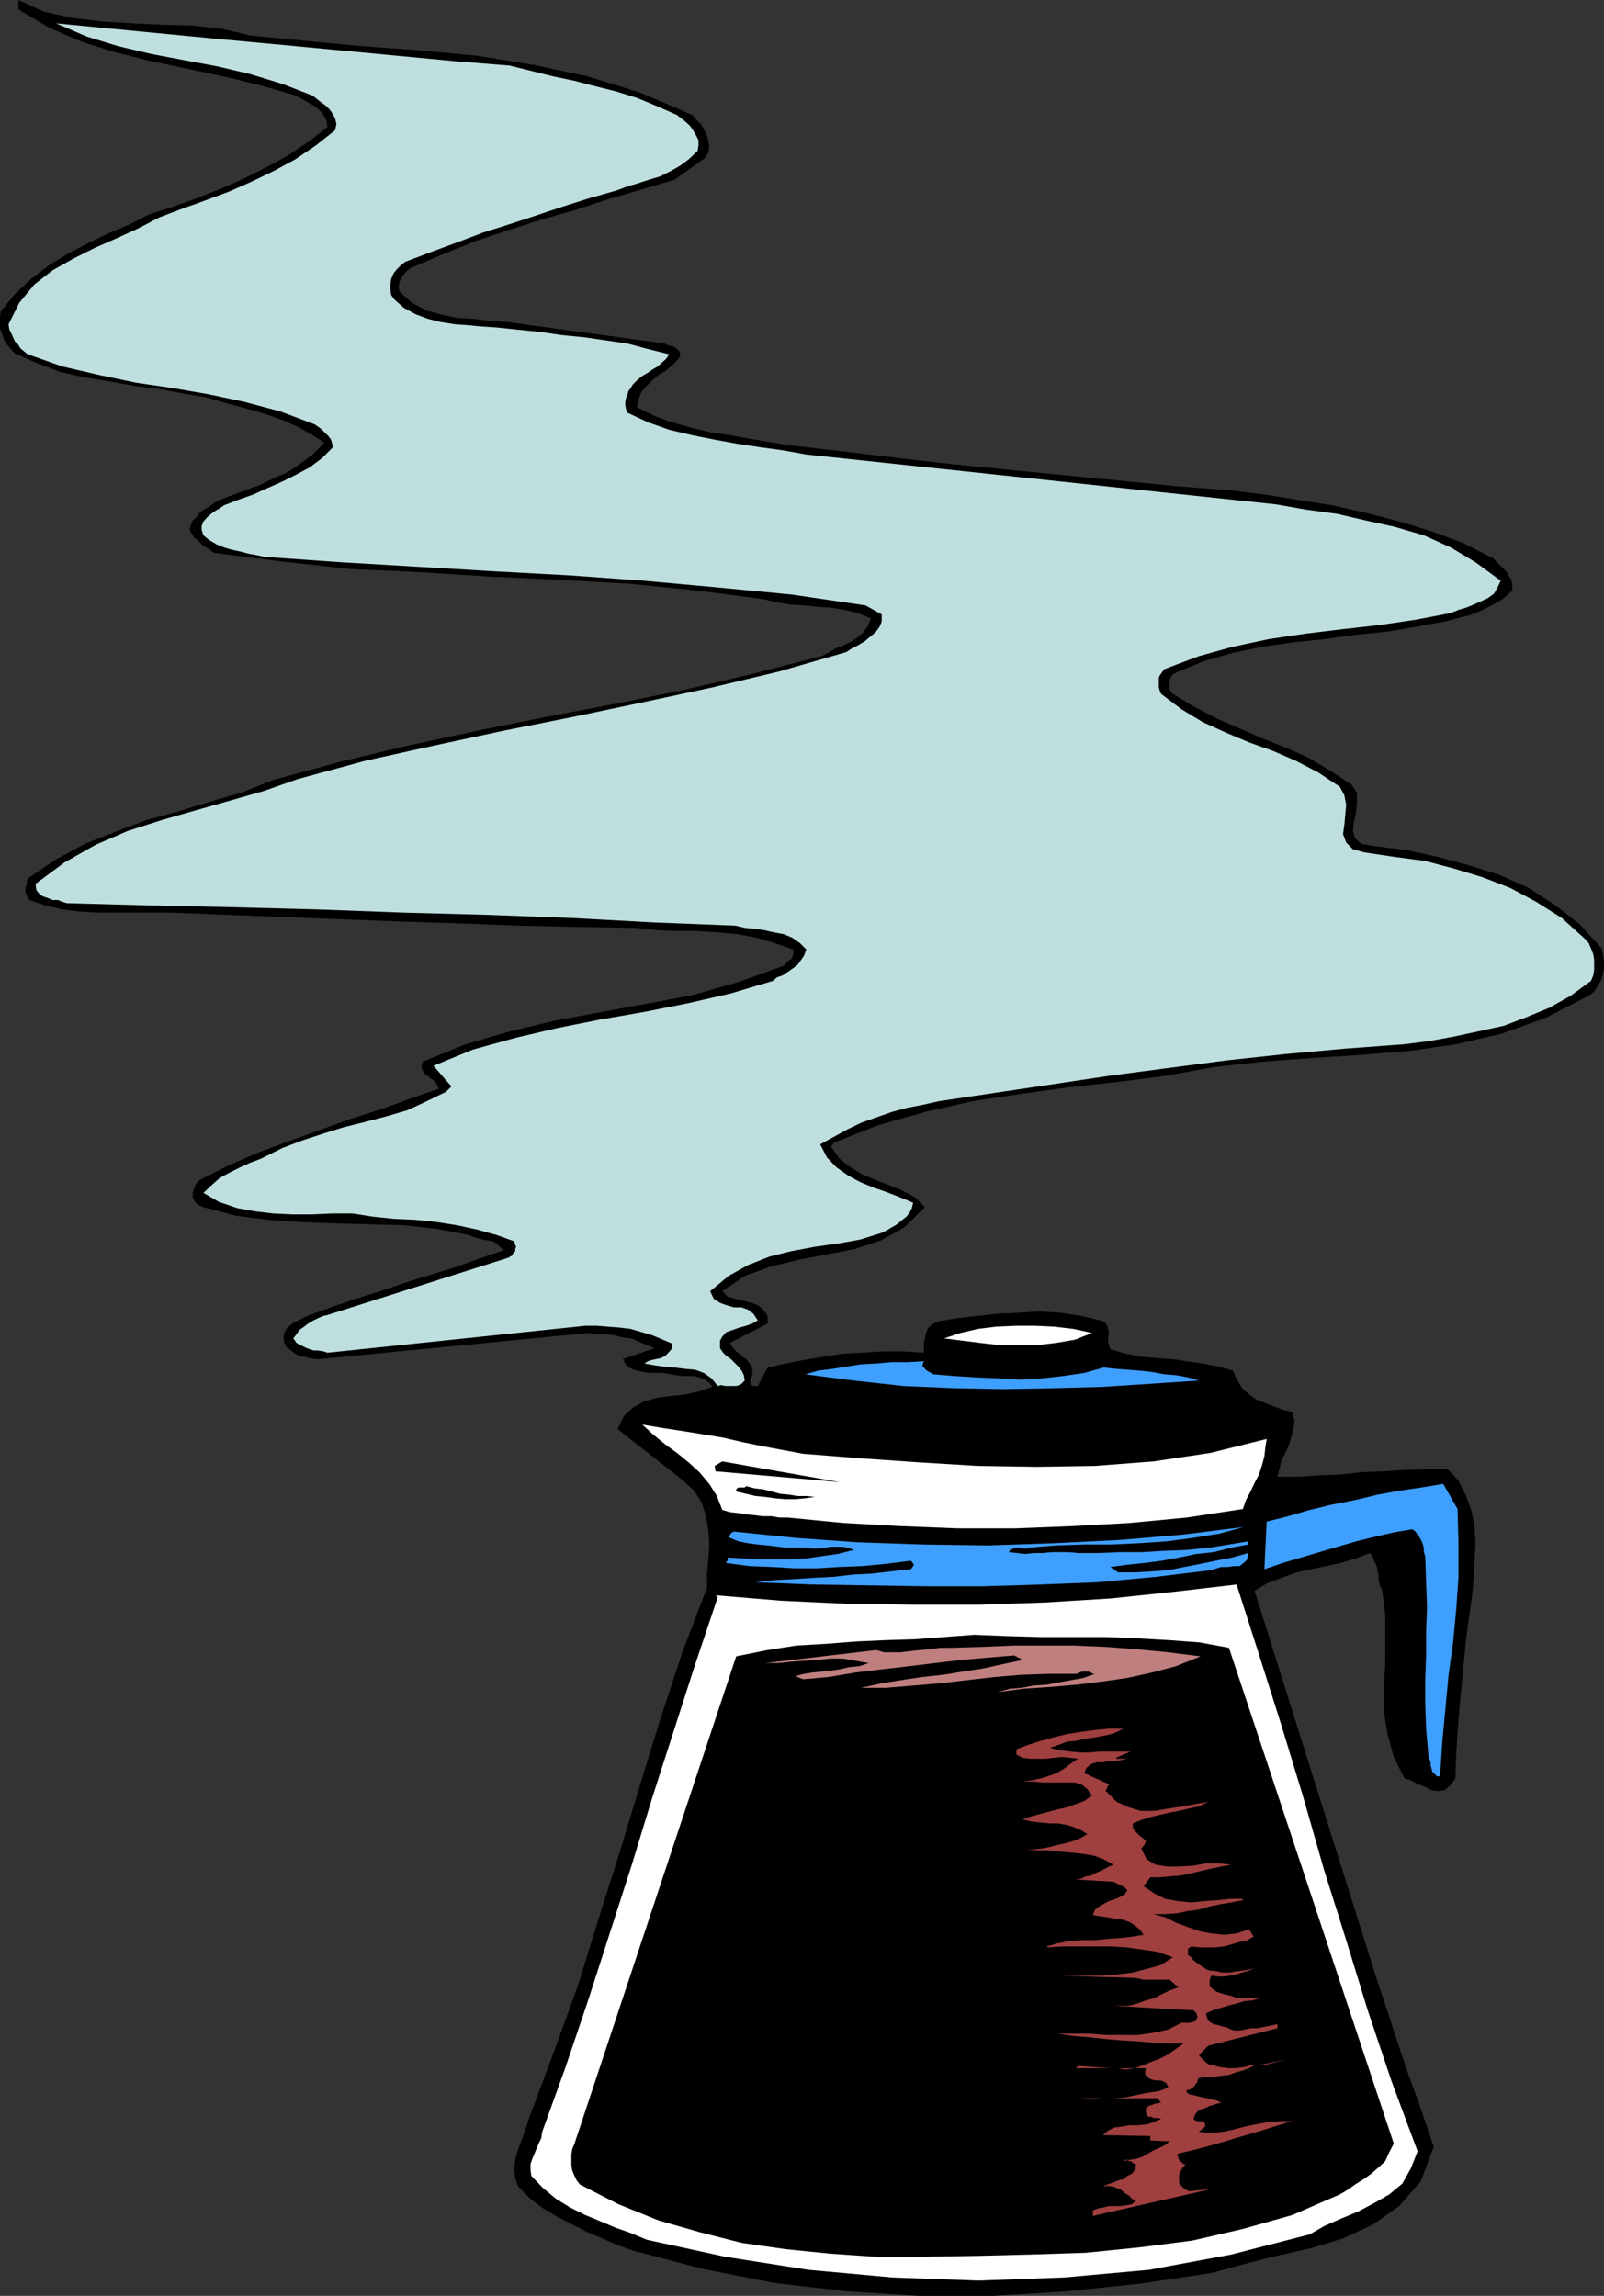 <svg xmlns="http://www.w3.org/2000/svg" width="357.102" height="511.199"><rect width="100%" height="100%" fill="#333333" stroke="none"/><path d="m55.703 7.898 12.399 1.204 12.8 1.199 12.399.898 12.8 1.2 12.399 2L130.8 17l11.7 3.602 11.602 5 .898 1 1 1 .703 1.199.7 1.398.3 1.2.2 1.203-.2 1.398-.8 1.2-6.7 4.8-7.402 2.2-7.5 2.198-7.399 2.403-7.402 2.097-7.5 2.403-7.2 2.398-7.198 2.903-7.2 3.097-.699.5-.5.5-.5.7-.402.703-.301.5-.2.699v1L89 65l2.703 2.398 3.098 1.704 3.3.898 3.602.8 3.899.2 3.601.5 3.797.2 3.602.5 31.5 4.3.398.3.8.2.7.2.703.5.5.5.2.5v.698l-.5.704-1.2 1.199-1.402 1.199-1.7 1-1.398 1.2L144 85.897l-1.2 1.403-.698 1.699-.301 1.7 3.902 1.902L149.5 94l4.3 1.2 4.102 1 4.598.698 4 .704 4.602.796 4.3.704 12.301 1.398 12.399 1.5 12.3 1.398 12.2 1.204 12.3 1.199 24.399 2.398 12.8 1 7.399.903 7.402 1.199 7.7 1.199 7.5 1.7 7.398 1.902 7.203 2.199 7 2.597 6.7 3.403 3.097 3.097.5 1 .5.704.203 1.199v1.199l-2.203 1.898-2.398 1.403-2.399 1.199-2.601 1-2.899.7-2.601.698-2.899.5-2.601.5-7 1.204-7 .699-7.2 1L288 143l-7 1-6.7 1.398-6.5 1.903-6.5 2.699-.398.398-.3.5-.2.5v1.903l.2.699.5.5 4.8 2.898 5 2.602 5.098 2.2 5 2.198 5.3 2.102 5 2.2 4.802 2.902 4.8 3.097 1.2 1.903v2.199l-.2 2.097-.5 2.204-.199 1.898.5 1.7 1.399 1.198 2.898.5 7.203.903 6.899 1.5 7 1.898 6.699 2.102 6.5 2.898 6 3.903 5.5 4.296 4.8 5.301.301 1.403.2 1.398v1.5l-.2 1.398-.5 1.5-.699 1.204-.8 1.199-1.2.898-9.3 4.801-9.903 3.602-10.297 2.398-10.5 1.5-11.101.898-11 .704-10.602.796-10.797 1.204-10.5 1.898-10.8 1.398-11.102 1.204-10.801 1.5-10.5 1.597-10.598 2.403-10.3 2.898-9.899 3.898-.703.903 1.902 2.699 2.7 2.102 2.601 1.5 2.899 1.199 3.101 1.199 2.899 1.2 2.601 1.402 2.2 2.199-4.602 4.5-5.2 2.898-5.8 1.903-6.2 1.199-6.3 1.199-6.2 1.5-5.8 2.102-5 3.398 1.199 1.2 1.703.5 1.598.402 2 .5 1.402.5 1.2 1 1 1.398v1.7L162.5 299l.703 1.2.7.698.699.5.699.704.8.5.399.5.5.699.5 1V306l-.2.7-.3.698v.5l.3.5.403.204h1l2.2-4.102 4-.898L179 302.8l4.3-.7 4.403-.703L192 301.2l4.5-.3h4.602l4.601.3V299l.2-1 .199-.898.3-1 .5-.704.899-.699 1.199-.5 4.102-.699 4.601-.5 4.5-.5 4.598-.2 4.5-.3 4.8.3 4.602.7 4.297 1 1 .398.5.801.203.7.2.902-.2 1v1l.2.898.3.7 3.297 1 3.602.703 3.398.296 3.402.204 3.301.5 3.598.5 3.402.699 3.297.898 1 2.2 1.203 1.902 1.399 1.199 1.699 1.2 1.902.698 2 .801 1.899.7 2.101.5.5 1.902L288 318l-.5 1.898-.5 1.704-.7 1.597-1 2-.398 1.602-.5 2h4.801l4.5-.301 4.797-.2 4.602-.5 4.8-.198 4.801-.301 4.797-.2h4.8l2.403 2.598 1.7 3.403 1.199 3.296.699 3.602.199 3.602-.2 3.898-.198 3.8-.301 3.4-.7 5-.699 5.1-.5 5.2-.5 5.102-.5 5.296-.402 5.204-.297 5.097L324 396l-1.2 1.602-1.198 1-1.5.199-1.399-.2-1.402-.703-1.7-.699-1.5-.8-1.398-.399-2.402-4.8-1.399-5.098-.8-5V375.8l.3-5.5v-10.8l-.699-5.5-.5-1-.3-1.2v-1l-.2-.902-.203-1.199-.5-1-.297-.898-.703-1-3.098 1.199-3.402 1-3.297.7-3.402.698-3.098.704-3.402 1.199-3.098 1.199-2.902 1.7 26.199 83.3 1.703 5.3 1.7 5 1.597 5 1.703 5.098 1.7 5L315.8 468l1.699 5 1.703 5-2.902 7.7-4.801 5.5-5.797 4.1-6.703 3.098-7.2 2.204-7.698 1.699-7.399 1.898-7 1.903-16 2.398-16.402 1.7-16.301 1h-16.297l-16.101-1-16.301-1.9-15.801-3.1-15.598-4.098-3.402-1.204-3.398-1.5L130.8 497l-3.399-1.7-3.3-1.698-3.2-1.903-2.8-2.097-2.7-2.704-.699-1.898-.203-2.2.203-1.902.5-1.898.7-1.898.699-1.903.699-2 .5-1.597 5.5-14.704 5.3-14.597 4.602-14.903L138 412.301l4.5-14.903 4.602-14.898 4.8-14.602 5.5-14.398v-3.102l.301-3.199.2-3.3-.2-3.098-.5-3.2-1-3.101-1.703-2.602-2.598-2.398-14.402-11.3 1.402-2.9 2-1.902L143.5 312l2.902-.8 3.098-.4 3.102-.3 3.101-.7 2.899-1-.7-.902-1-.699-1.199-.5-1.203-.3h-2.598l-1.402-.2-1.2-.199-1.5-.3h-3.097l-1.402-.2-1.5-.3-1.2-.4-1.199-.8-.699-1.398 7-2.403L144 299.5l-1.7-.7-1.698-.8-1.899-.2-1.902-.5-1.899-.198h-2L131 296.8l-59.7 5.8h-1.198l-1.2-.203-1-.296-1.199-.204-1-.5-.902-.699-1-.699-.5-1-.2-1.2.2-1 .5-.902.699-.699 1-.8 1-.399.902-.5 1-.5 5.301-1.898 5.5-1.903 5.5-1.699 5.5-1.898 5.5-1.704 5.598-1.699 5.199-1.898 5.602-1.903-.801-.796-.7-.704-.898-.5-1-.199L107.5 276l-1-.3-.898-.2-1.2-.5-7.199-1.398-7.5-.801-7.402-.2-7.399-.203-7.699-.296-7.5-.5-7.203-.903-7.2-1.898-1.198-.5-.7-.7-.5-1v-1l.301-.902.2-.699.699-1 .8-.5 6.2-3.102L57.8 256.5l6.5-2.398 6.7-2.403 6.5-2.398 6.703-2.102 6.7-2.398 6.8-2.403-.5-1-.5-.699-.703-.5-.7-.5-.8-.699-.398-.7-.301-.698.3-1.204 9.602-3.898 10-2.898 10.098-2.403 10.3-1.898 10.399-1.903 10-1.898 10.102-2.898L174.5 215l.203-.2 1-1 .399-.198.3-.5.2-.5v-1.204L172.5 210l-4-1.2-4.398-.8-4.301-.398-4.5-.301h-4.598l-4.601-.2-4.301-.5-13.2-.203-12.898-.296-13.203-.5-13-.403-13-.5-12.898-.5-13-.5-12.5-.5H21.8L18 203l-4.098-.5-3.8-.898-3.602-1.204-.297-.5-.203-.5-.297-.699V197.5l.297-.7v-.8l.203-.398 6-4.102 6.7-3.602 6.8-2.699 6.899-2.597 7-1.903L46.8 178.5l7.2-2.102 6.703-2.699 15.098-4.097L90.902 166l15.399-3.3 15.402-3.098L137 156.699l15.402-3.097L167.703 150l15.2-3.898 1.398-.704 1.699-1 1.703-.699 1.598-.699 1.5-1 1.402-1.2 1-1.402.7-1.699L191 136.5l-2.898-.7-3.102-.5-2.898-.198L179 134.8l-3.098-.2-2.902-.5-3.098-.703-14.601-1.898-14.899-1.5-15.601-.898-15.598-.704-15.601-1L78 126.7 62.602 125l-14.899-1.898-.703-.5-.7-.5-1-.5-.698-.704-.7-.699-.699-.5-.5-.898-.5-.801.297-1.2.402-.902.801-.699.7-1 .898-.699 1-.5 1-.7.902-.698 3.098-1.204L54.5 109.2l3.3-1.2 3.102-1.5 3.2-1.398 2.8-1.903 2.7-2 2.601-2.597-2.902-1.903L66.203 95l-3.101-1.398-3.399-1.204-3.3-1-3.602-1-3.399-.898-3.3-1-5.301-.898-5.5-1-5.598-.704-5.5-1-5.5-.898-5.3-1.2-5.301-2L3.3 78.7l-.899-1-1-1.2-.5-.898L.5 74.398 0 73.2v-2.7l.203-1.2 3.098-3.8 3.601-3.398L11 59l4.3-2.602L19.903 54l4.598-2.2 4.5-1.902 4.3-2.199L38.603 46l5.3-1.898 5.3-2.102 5-2.2L59 37.399l4.8-2.597 4.802-3.2 4.3-3.3-.199-1.5L72 25.6l-.7-.902-1.198-1-2.399-1.398-1.203-.7-1.2-.5-7.698-2.203L49.703 17l-8-1.7-8.101-1.698-7.7-1.903-7.699-2.398L11 6.199 4.102 2.102V0L9.8 2.602 16.1 4l6.7.8 6.699.4 6.703.3 6.7.2 6.5.698 6.3 1.5"/><path fill="#bfdfdf" d="M113.5 14.602 123.102 17l4.8 1 4.598 1.2 4.8 1.198 4.5 1.403 4.602 1.898 4.301 1.903 1 .796.899.704 1 .898.699 1 .699 1.2.5 1v1.198l-.2 1.204-2 1.898-1.898 1.398-2.101 1.204-2.399 1.199L144.5 40l-2.398.8-2.399.7-2.402.898-6 1.704-6 1.898-6 2-5.801 1.898-6 1.903L101.703 54 96 56.102 90.203 58.3l-.902.699-1 1-.7.898-.5 1.204-.199 1.199v1.2l.2 1.2.699 1L90 68.601 92.602 70l2.699 1 2.8.7 3.2.5 2.8.198 3.2.301 3.101.2 4.801.5 5 .5 4.797.703 5.102.5 9.601 1.398 4.5 1.2L149 78.897l-.7 1-1 .903-.898.8-1.199.7-1 .699-1.203.7-1.2 1-.898.902-.5.796-.5.704-.199.699-.3.699-.2 1v.7l.2 1 .3.698 4.5 2.102L149 95.7l5.102 1.198 5 1 5 .903 5.3.8 5.098.7 5 .898 104.602 11.102 6.8 1.199 6.7.898 6.5 1.5 6.398 1.403 6.5 1.898 6 2.7 5.5 3.3 5.602 4.102L333.3 131l-.7 1.2-1.398 1-1.5.698-1.601.704-1.7.699-1.699.5-1.703.699-7.898 1.5-8.2 1.2-8.101.902-8.2 1-8.101 1.199-8 1.699-7.598 2.102-7.699 2.898-1 1.398-.203.5v2.204l.203.699.297.699 4.5 3.398 4.8 2.903 5.302 2.398 5 2.102 5.3 1.898 5.098 2.2 5 2.601 4.8 3.2 1 1.902.403 2.097-.203 2.2-.2 2.203-.3 2.097.703 1.903 1.5 1.5 2.598.699 6.699 1 6.8.898 6.403 1.7L330 195.3l6.203 2.398L342 200.8l5.703 3.597 5.098 4.602.902 1 1 2.398.2 1.204V216l-.2 1.2-.5 1.198-4.5 3.301-4.8 2.7-5.102 2.101-5 1.898-5.5 1.204-5.598 1.199-5.5 1-5.5.699-13.402 1-13.2 1.2-13 1.402-13 1.699-12.898 1.699-12.703 1.898-12.797 1.903L209 245.199l-3.598.801-3.601.7-3.301.902-6.797 2.398-3.101 1.5-3.102 1.7-2.898 1.6 1.5 2.9 2.101 2.198 2.7 1.903 2.597 1.398 2.902 1.2 2.899 1 3.101 1.203 2.899 1.199L203 269l-.5 1-.7.898-.898.704-1.199 1-1.203.699-1.2.699-1 .5-4.8 1.5-5 .898-5.098.704-5.3 1-4.801 1.199-4.801 1.898-4.297 2.403-4.101 3.398.8 1.7 1.399.902 1.402.5 1.7.5h1.699l1.398.5 1.203.898 1 1.5-1.203.7-1.398.5-1.5.402-1.399.5-1.5.5-.902 1-.5.898v1.7l.699 1 .703.698 1 .704 1.7 1.699.699.898.5 1 .199 1.2-.7.703-.5.296-.699.204H161.5l-1-.204-.7.204-1.398-1.704-1.699-1.199-1.902-.699-2.2-.2-2.398-.3-2.402-.2-2.098-.3-2.203-.398.703-.5 1-.301.899-.2 1-.203 1-.5.699-.699.699-.8.203-1.2-2.101-.898-2.399-1-2.402-.7-2.399-.703-2.402-.296-2.7-.204-2.398-.199h-2.601l-57.399 6-.902-.3-1.2-.2h-1l-.898-.3-1-.399-1-.5L66 299l-.7-1 .7-.898.703-1 1-.704.899-.699L69.8 294l1-.5 1.2-.5.902-.2 40.399-12.8.199-.2.5-.198.203-.5.5-.5v-.5l.2-.5-.2-.403-.203-.8-3.898-1.399-4.301-1.2-4.598-1-4.5-.698-4.8-.5-4.602-.204-4.801-.5-4.5-.699h-4.598l-4.601.2H65l-4.098-.2-4.3-.5L52.8 269l-4.098-1.398-3.402-2L47 264l1.902-1.7 2.2-1.198 2.398-1.204 2.203-1 2.399-.898 2.398-1.2 2.402-1.198 4.5-1.704 4.598-1.5L76.5 251l4.8-1.2 4.602-1.198 4.801-1.403 4.297-2 4.3-2.097 1.2-1.204-4-4.597 8.8-3.602 9.403-2.597 9.399-2.204 9.601-1.898 9.797-1.7 9.602-1.902 9.601-2.199 9.399-2.8.898-.797 1.203-.403 1.2-.8 1-.7 1.199-.898 1.398-2 .5-1.403-1.398-1.398-1.7-1.2-1.902-.8-2.2-.398-2.198-.5L168 206.8l-2.2-.2-2.097-.5-18-.703-18.5-1-18.703-.699-18.797-.5-18.902-.699-19-.5-18.5-.398-18.399-.5-1-.301-1-.403h-1.199l-1.203-.5-.898-.296-.7-.403-.8-1-.2-1.398 6.5-4.801 6.899-3.898L28.5 185l7.5-2.398 7.703-2.204 7.399-2.097 7.699-2.2 7.402-2.601 15.098-4.102L96.703 166l15.399-3.3 15.601-3.098L143 156.398l15.402-3.296L173.5 149.5l14.902-4.3 1.2-.802L191 143.7l1.5-.898 1.203-1 1.2-1 .898-1.2.5-1.203v-1.597l-3.598-2-16.3-2.403-16.602-1.597-16.5-1.5-16.598-1.2-16.8-.902-16.801-1-17-1L59 124l-1.898-.398-1.7-.301-1.902-.5-1.898-.403-1.7-.5-1.699-.699-1.703-1-1.2-1-.398-1.199v-.898l.399-1 .8-.903.899-.8 1-.7.902-.5 1-.699L53 111.3l3.402-1.198 3.098-1.403 3.402-1.5 2.801-1.398 3.2-1.7 2.8-2.101 2.399-2.398-.2-1-.199-.704-.5-.699-.5-.5L72 96l-.5-.5-1.398-1-7.7-2.898L54.5 89.5l-8-1.7-8.098-1.402-8.199-1.199-8.101-1.699-8.2-1.898-7.699-2.704-.902-.699L4.5 77.5l-.398-.7L3.3 76l-.399-.898-.3-.704-.5-1-.2-1.199 2.399-4.8L7.703 63.3l4-3.102 4.598-2.597 4.8-2.403 5-2.199 4.801-2.2 4.598-2.402 5-1.898 5.3-1.898 5.102-1.903 5-2.199 5-2.398 4.801-2.602 4.598-3.102L74.6 29l.301-1.398-.3-1.204-.5-1-.7-1-.902-.898-1-.7-1-.8-.898-.7-6.7-2.6-7.199-2.2-7.203-1.7-7.5-1.402L33.602 12l-7.2-1.7-7.199-2.198L12.5 5.199l12.402 1.2 12.5 1.203 12.5 1.199 13 1.199 25.399 2.398L101 13.602l12.5 1"/><path fill="#fff" d="m243.102 296.8-3.801 1.5-4.098.7-4.3.5H222.5l-4.398-.5-4-.5-3.899-.5 3.598-1.2 3.902-.902 4-.5 4.399-.199h4.3l4.301.2 4.297.5 4.102.902"/><path fill="#3f9fff" d="m205.703 303.102-.3.699v.5l.3.199.399.5.3.2.5.3.399.2.5.3 4.8.398 4.801.301 4.801.2 5.098.3 4.8-.3 4.5-.5 4.801-.7 4.301-1.199 2.899.3 2.699.2 2.601.2 2.598.3 2.703.5 2.598.2 2.699.5 2.402.698-10.601.704-10.801.699-11 .3-11.098.2-11-.2-11.3-.5-11-1.203L179.3 306l2.8-.8 3.2-.4 3.101-.5 3.098-.5 3.602-.198 3.398-.301h3.602l3.601-.2"/><path fill="#fff" d="m178.8 323.7 12.7 1 13 .902 13.203.796 13.2.204 12.898-.204 13-1L269.5 323.5l12.5-3.102-.297 1.903-.203 1.898-.5 1.903-.7 2.199-1 1.898-.898 1.903-1 1.898-.699 2-12.5 1.898-12.703 1.204-12.7.699-12.698.5h-13l-12.7-.5-12.699-.7-12.3-1.203H173.5l-1.7-.296h-1.898l-1.699-.204-1.902-.199-1.899-.3-1.902-.2-1.7-.5-1.198-3.097-1.7-2.704-2.199-2.597-2.402-2.2-2.598-2.101-2.601-1.898-2.7-2.204L143 317.2l4.8.801 4.602.7 4.301.698 4.297.704 4.3 1 4.403.898 4.297.8 4.8.9"/><path d="m159.3 327.602-.198-1.204 1.699-1L186.902 330l-27.601-2.398"/><path fill="#3f9fff" d="m324.5 336 .203 7.602v7.5l-.5 7.199-.703 7.398-1 7.2-.7 7.5-.698 7.402-.5 7.699h-.7l-1-1-.199-.7-.203-.698v-.704l-.297-.796-.203-.903-.5-5.8-.2-5.5v-5.5l.2-5.297V363.3l.203-5.5-.203-5.5-.2-5.801-.3-.898v-.801l-.2-.903-.3-.699-.398-.8-1-1.399-.7-.5-4.101.7-4.301 1-4.098 1-4.101 1.198-4.098 1.204-4 1.199-4.101 1.199-4.102 1.398.5-10.597 4.8-1.2 4.802-1.402 5-1.199 5.101-1 5-1.2 5-.902 4.797-.699 4.8-.8 3.2 5.601"/><path d="m181.402 333.3-2.101.302-2.2.199h-2.398l-2.203-.2-2.098-.3-2.199-.2-2.101-.5-2.2-.5v-.5l.2-.203.3-.199h1.399l.3-.3 1.899.5 1.902.203 1.899.5 1.902.5 2 .199 1.899.3h1.898l1.902.2"/><path fill="#3f9fff" d="m276.902 340-5.5 1.5-5.699.898-6 .801-6 .403-6.3.296h-6l-6.2.204-6.3.5-.403.199h-.5l-.7-.2h-1.198l-.5.2-.7.3-.3.5 1.898.2 1.703.199 1.899-.2h2l1.898-.198h4.102l1.898.199h4.5l4.8-.2h4.802l5.101-.3 5-.2 5.098-.5 4.3-.703 4.301-.699v.7l-3.8.703-3.899 1-3.8.398-3.903.8-3.797.7-3.8.5-3.903.398-3.797.5 1.7 1.204h3.8l3.598-.204 3.8-.296 3.602-.704 3.598-.699 3.402-.699 3.598-.7 3.601-1-.199 1.4-.8.8-.903.7h-1.2l-1.5.198h-1.398l-1 .301-1.199.403-12.402 1.5L244.5 352.3l-12.7.5-12.698.398h-13l-25.399-.398-12.5-.5 4.598-.5 4.3-.2 4.301-.3 4.098-.2 4.3-.5 4.102-.203 4.301-.5 4.598-.5.699-1-.7-.898-5.5.7-5.3.5-5.098.198-5 .301h-5l-5.101-.3-5-.2L161.5 348h.203v-.3l.297-.2v-.7l7.203.4h6.899l3.398-.2 3.402-.5 3.598-.5 3.602-.898-1.2-.5-1.5-.204H185l-1.398.204-1.2.199h-1.699l-1.402-.2h-4.098l-1.902-.203-2.399-.296-2.199-.204-2.203-.296-2.098-.403-1.902-.8h-.297v-.2l.297-.199v-.3l.203-.2.2-.3h.3v-.2l13.7 1.398 13.898 1 14.601.5 14.7.204 14.601-.5 14.399-.704L263.3 341.7l13.602-1.7"/><path fill="#fff" d="m275.3 352.8 5 15.598 5 15.801L290.103 400l4.601 16.102 5 15.898 4.797 15.602 5.3 15.796L315.603 479l-1.5 3.8-1.899 3.4-2.902 2.402L306 490.5l-3.598 1.898-3.601 1.5-3.899 1.704-3.3 1.898-17.5 4.5-18.301 3.398-18.899 1.704-19 .699-19.199-.7L180 505.399l-18.5-2.898-17.5-3.8-3.598-1.5L137 496l-3.297-1.398-3.402-1.403-3.399-1.699-3.101-1.898-2.899-2.403-2.601-2.699-.2-1.398v-1.204l.399-1.199 1.5-3.597.5-1 .203-1.403L126 460l5-14.8 4.8-14.9 4.802-14.902 4.601-15.097L150 385.398l4.8-14.898 5-14.898-.5-.403 14.403 1.2 14.899.703 14.699.199h14.8l14.7-.5 14.601-.903 14.2-1.5 13.699-1.597"/><path d="M273.602 366.898 310.3 477.301l-1 1.898-.899 2-1.5 1.403L305.3 484l-1.7 1.2-1.898 1.198-1.703 1.204-1.7 1-10.597 4.597-11 3.102-11.3 2.597-11.7 1.5-12 1.204-12.3.398-12 .3-12.2.2h-10.3l-10.102-.7-9.899-1-9.8-1.402-9.399-2.398-9.101-2.602-8.899-3.597-8.601-4.403-.7-.898-.5-1-.5-1.2-.199-1.198v-2.403l.2-1.199.5-1.2 36-108.5 7-1.402 6.398-1 6.8-.398 6.399-.5 6.5-.3 6.5-.2 6.703-.5 6.7-.5 7.5.3 7.199.2h14.601l7.2.3 7 .4 6.699.5 6.5 1.198"/><path fill="#bf7f7f" d="m267.3 368.8-5.5 2.2-5.3 1.398-5.5 1.204-5.5.796-5.797.704-5.703.5-6 .398-6 .8 2.902-.8 2.598-.2 2.602-.5 2.898-.198 2.703-.5 2.797-.5 2.703-.5 2.598-.903h-.5l-.399-.3-.5-.2h-1.5l-.699.2-.5.3H233.5l-6 .2-6 .5-6.2.703-6 .699-12 1h-5.597l4.598-1 4.3-.7 4.801-.703 4.598-.5 4.3-.699 4.602-.699 4.5-1 4.301-.898-1.902-1-6 .5-5.7.5-6 .699-5.8.699-6 .7-5.801.698-6 1-5.7.5-1.698-.699 1.898-.5 1.902-.3 2-.2 1.899-.199 2.101-.3 2.2-.5 2.199-.2 2.101-.7-2.902-.5-2.797-.5h-2.902l-2.899.302-2.902.199-2.898.199-2.801.3h-2.899l24.7-2.902 1.699.5h3.8l2.2-.296 2.101-.204 2.2-.199 2.199-.3h2.402l6.899-.2 7-.3H239.3l6.902.3 6.7.5 7.199.7 7.199.902"/><path fill="#9f3f3f" d="m250.102 384.898-2 1-1.899.5-2.101.403-2.2.3-2.199.5-2.101.2-1.899.699-2 .7 2.2.5 2.398.3 2.199.2h2.102l2.199-.2h6.902l-3.3 1.398.199.204H251l-1.398.296-1.2.204h-1.5l-1.402.296h-1.398l-1.2.403-1 .8-.5 1.2 5.301 2.398h.2v.2l-.2.203-.203.296v.204l-.297.5v.199l.297.3 2.102 2.098 2.699 1.2 2.601.8H257l3.102-.5 3.199-.5 2.8-.5 2.899-.5-2.098 1-2.199.5-2.203.5-2.098.403-2.199.5-2.101.5-2.2.699-1.699.699v1l.5.7 1.2 1.198.699.5.5.5-.2.704-.8 1L255.3 414l2 1.2 2.601.402h2.598l3.203-.204 2.797-.5h2.902l2.7.301-2.2.403-2.402.5-2.2.5-2.097.5-2.402.5-2.399.199-2.199.199h-2.101l-1.5 2 2.398 1.602 2.402 1.199 2.899.5 2.902.3 2.899-.3 2.8-.2 2.899-.3h2.902v.3l-2.601.5-2.399.399-2.402.5-2.399.7-2.402.3-2.398.5-2.7.2H256.8l2.601.698 2.399 1.204 2.699 1 2.602.898 2.601.5 2.899.3 2.699-.3 2.8-.898 1 1.597-1.398.801-1.703.398-1.7.5-1.898.5-1.699.204h-3.601l-1.899-.204-.703.5v1.403l.703.5.5.699 2.098 1.5 1.199.7 1.703.198 1.399.301h1.699l1.699-.3 1.703-.2 1.399-.3 1.699-.2-1.399.2-1.199.5-1.203.3-1.2.403-1.5.296-1.198.204h-1.399l-1.5-.204-.203.204v.5l-.2.199V442l.2.5 1.402 1 1.5.5 1.7.398 1.398.5h5l2-.5-2 .5-1.598.5-2 .204-1.601.5-2 .5-1.598.5-1.703.5-1.5.699.3 1.199.5.7.903.5 1 .198.899.301 1 .2 1 .5.699.203h1.2l1.203-.204 1.399-.296h1.199l1.199-.204 1-.199 1.402-.3 1-.2v.903L269 455.5l-2.098 2.102.899 1 1.199 1 1.5.398 1.402.3 1.7.2H275l1.703-.2 1.399-.3v-.2h1.199l-1.2.7-1.398.5-1.703.5-1.398.5-3.399.398H268.5l-1.598.301-.3.5v.403l-.5.5-.2.5-.5.199-.5.5h-.402l-.5.3.703.7 1 .199 1.2.3.898.2 1 .2 1.199.3.902.2 1 .5-1 .198-.699.301-.902.2-1 .5-.7.203-1 .5-.5.699-.398 1 .2.199.5.3h.898l.5.2h.3l.2.5v.5l-1.399 1.2 2.598.198 2.602-.199 2.398-.5 2.703-.699 2.399-.5 2.601-.5 2.7-.2h2.8l-3.101.9-3.102 1-3.398 1-3.102.902-3.297 1-3.203.898-3.098.8-3.101.7-.2.5.2.2v.198l.199.5.5.5.3.204.2.296h.5l-.7.704-.5 1-.3.699V486l.5.7.703.698 1 .5 5-.5-26.402 6V492.2l1.199-.5 1.203-.199 1.2-.3h2.699l2.398-.4.902-.8-.902-.398-.7-.801-.8-.403-.898-.796-1-.403-.7-.3-1.199-.2-1.203.2 1-.5 1.203-.399 1.2-.5 1.199-.3.898-.7 1-.5.703-.898.2-1.204h-.2l-.5-.296-.203-.204-.297-.199h-.402l-.301-.3h-.5l-.398.3 1.398-.3 1.402-.2 1.5-.5 2.399-1.398 1.199-.5 1.402-.7 1-.8-4.3-.2v-1l-10.602-.203 1.203-1 1.399-.699 1.699-.199 1.699-.3h1.902l1.899-.2 1.5-.5 1.699-.7-.5-.198h-1.2l-.5-.301h-.698l-.301-.5-.2-.403v-.796l.2-.403.5-.3.5-.2h.199l.5-.3h.5l.5-.2h.5l-.797-1H240.5l2.402.301 2.598-.3h2.402l2.598-.2 2.402-.5 2.399-.5 2.699-.398 2.102-.801-.399-.903-.8-.5-.903-.199h-1l-.898-.3-.801-.5-.399-.7.2-1.199h-6.2l1.598.3 2.203-.3 1.899-.7 1.699-.698 1.902-.704 1.899-1L263.5 455h-3.398l-3.602-.2-3.598-.3-3.3-.2L246 454l-3.598-.398-3.601-.301-3.399-.5h7l3.801.3h7.2l3.398-.5 3.3-.703 2.899-1.5h1.902l.5-.199h.301l.399-.199.3-.5.2-.3v-.2l-.2-.5v-.2l-.699-.698h-.5l-17.5-1h3.598l1.902-.5 1.899-.704 1.898-.5 1.703-.898 1.7-.8 1.898-.7-1-.898-.899-.801h-5.8l-.899-.2-1-.203-17.3-.5h9.898l3.601-.296 3.301-.403 3.098-.8 3.199-.899 2.602-1.7-3.399-1.198-3.3-.5-3.602-.5-3.399-.204h-10.8l-3.301.204-.301-.204 2.402-.699 2.7-.5 2.8-.199h2.899l2.902-.3 2.899-.2 2.601-.3 2.399-.4-.899-1.198-1.203-1-1.2-.704-1.5-.5-1.698-.199-1.602-.3-1.5-.2-1.7-.3.5-1.2 1.2-.898 1.902-1 2-.7 1.399-.703.699-1-.7-.699-2.398-1.199-8.402-.5 1.203-.2 1-.5 1.2-.198.898-.5 1.199-.5 1-.5.902-.5 1-.403-2.199-1.199-2.101-.8-2.399-.4-2.703-.3-2.398-.2-2.602-.3h-2.598l-2.699-.2h1.7l1.898-.198 1.699-.301 1.902-.5 1.899-.403 1.699-.5 1.703-.699 1.399-.8-1.399-.899-1.703-.7-1.7-.5-1.898-.3H233.5l-3.797-.398-2-.5 2-.704 3.797-1 1.902-.5 2.2-.5 1.898-.699 1.902-.699 1.7-1.2-1-1.402-1.2-1-1.601-.5h-7.2l-1.699-.199h-4.601 1.902l2-.3 1.899-.399 1.699-.5 1.902-.7 1.7-1 1.597-1.198 1.5-1-1.7-.204-1.898-.199-1.699.2-1.902.203h-3.399l-1.699-.204-1.402-.699V389.5l2.601-1 2.899-.898 2.902-.801 2.899-.7 3.101-.5 3.098-.402 3.101-.3h3.2"/><path fill="#9f3f3f" d="m280.3 459.8 6-1.198-4.8 1.199zm-40.8.7.5-.5 7.203.5zm0 0"/></svg>
